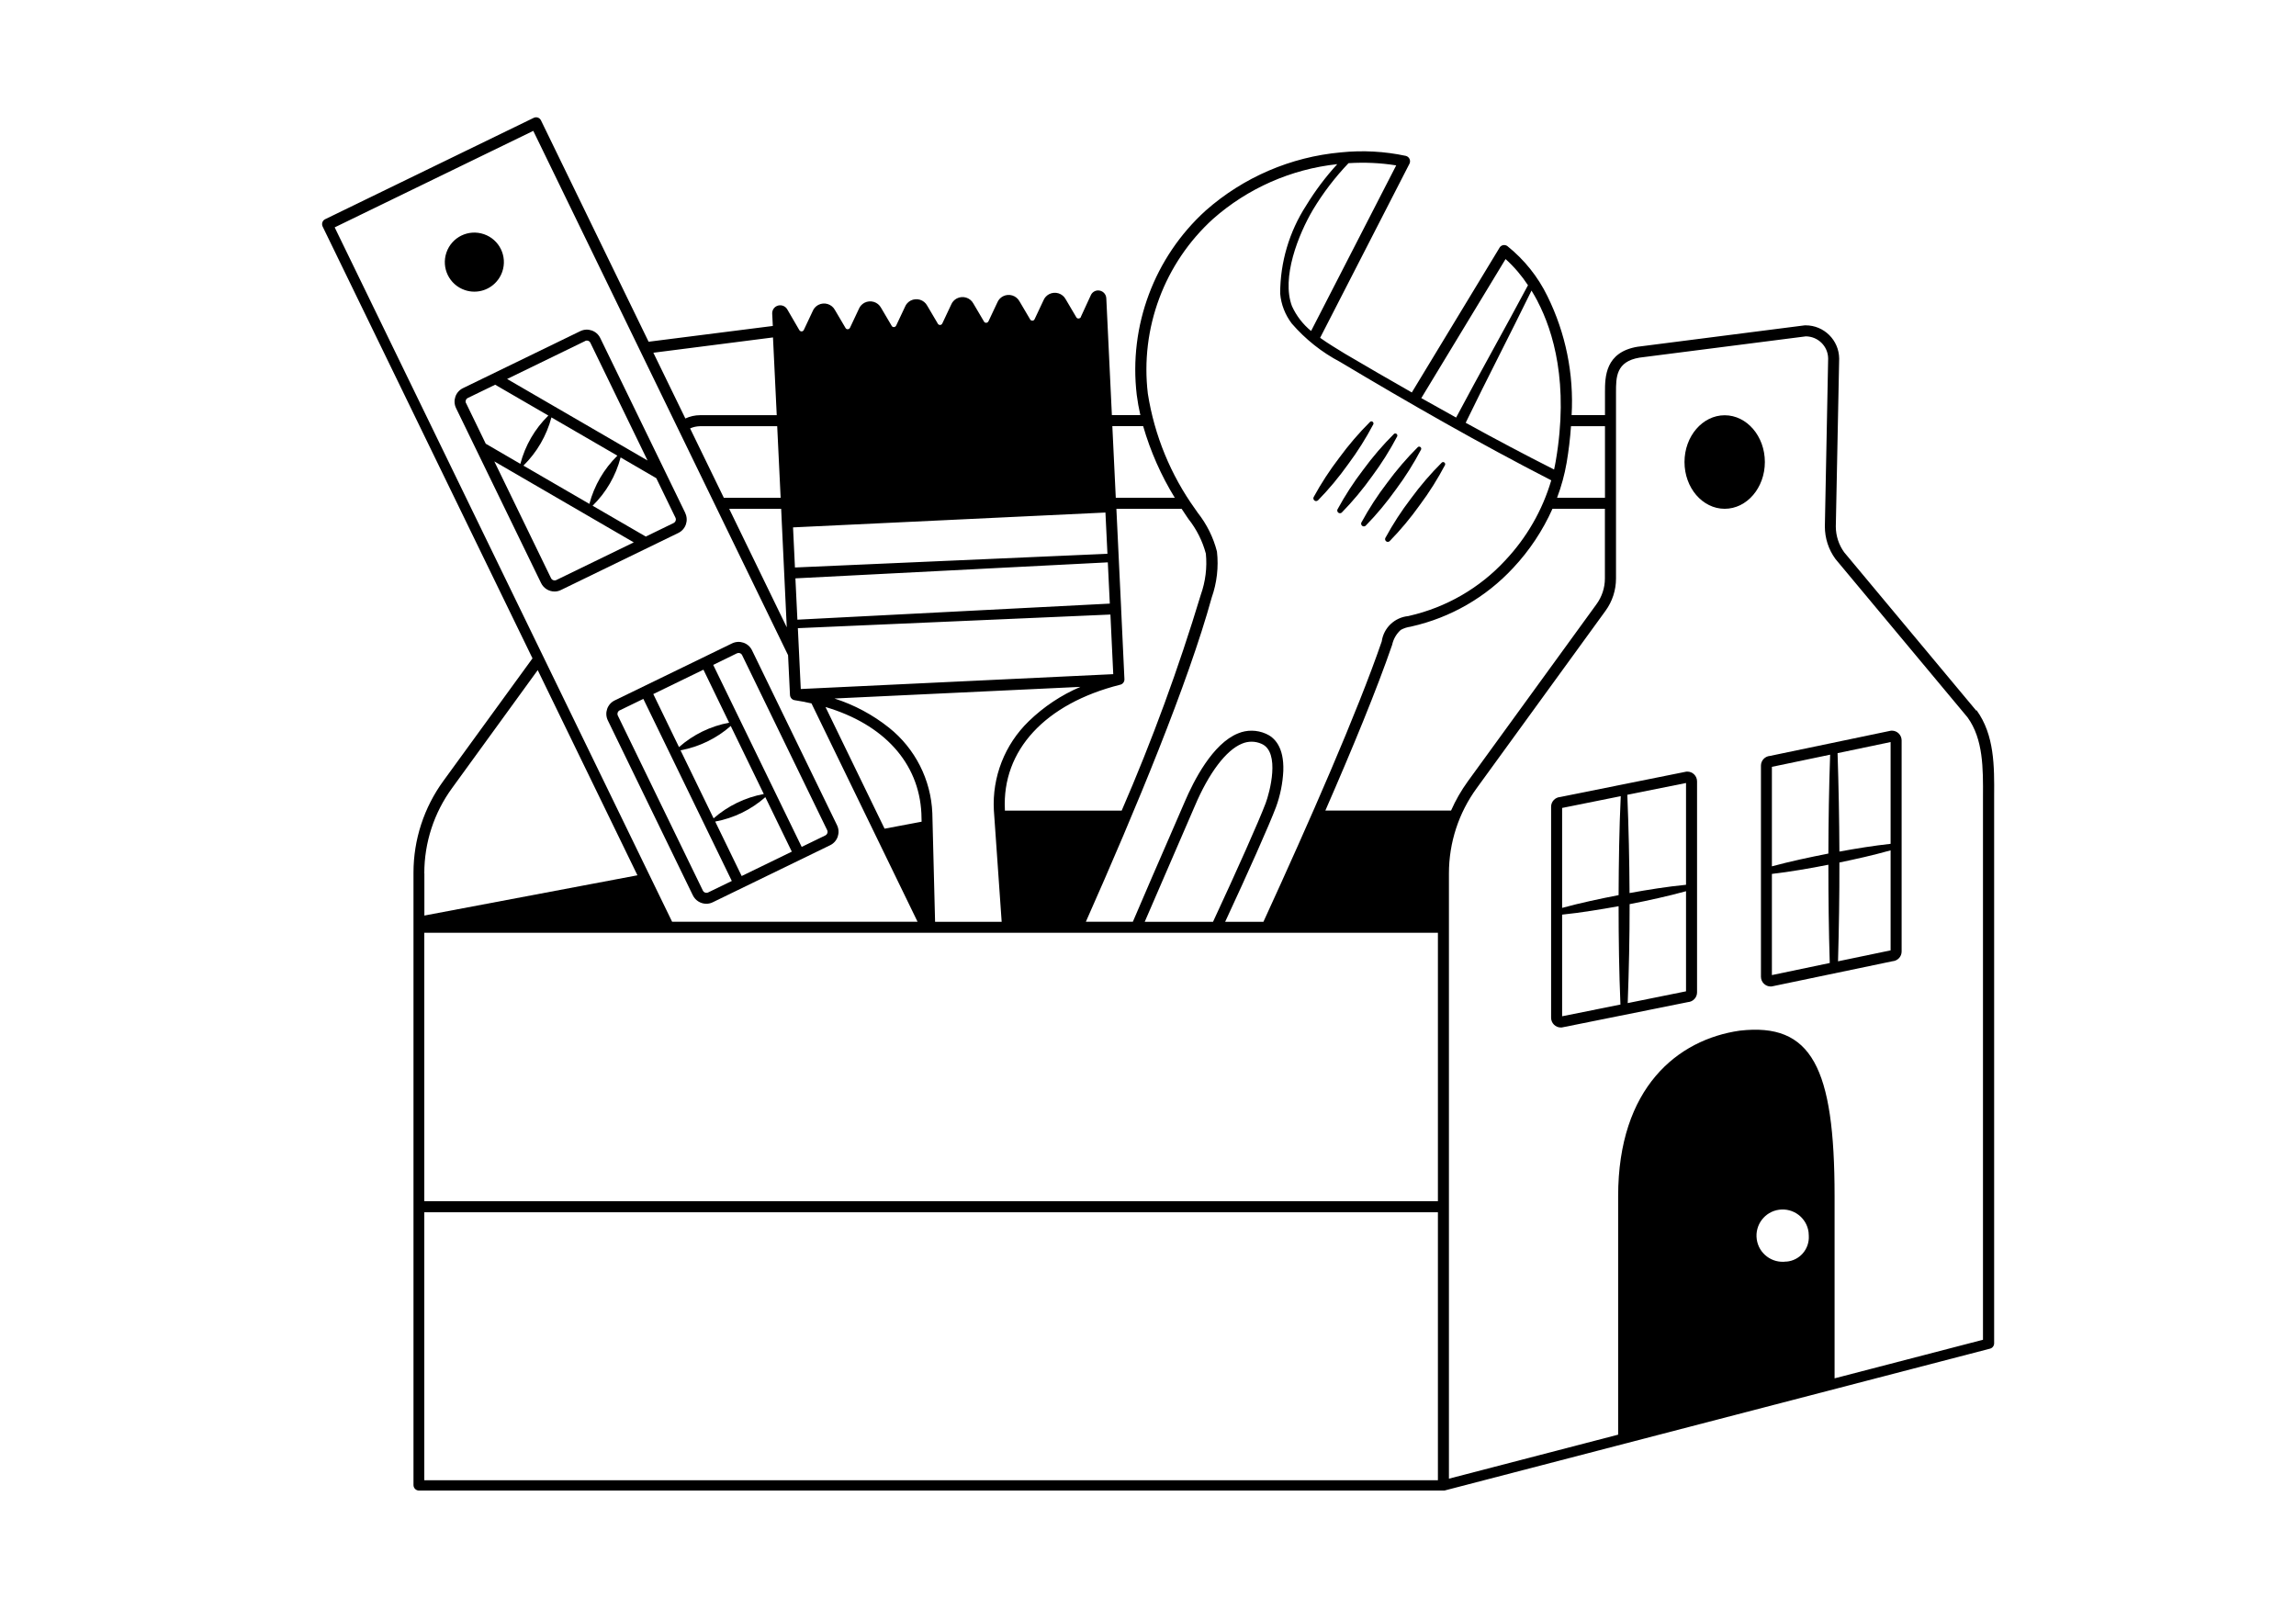 <?xml version="1.0" encoding="UTF-8"?>
<svg id="_レイヤー_1" data-name="レイヤー 1" xmlns="http://www.w3.org/2000/svg" viewBox="0 0 300 210.28">
  <defs>
    <style>
      .cls-1 {
        fill: none;
      }

      .cls-1, .cls-2 {
        stroke-width: 0px;
      }

      .cls-2 {
        fill: #000;
      }
    </style>
  </defs>
  <g id="_グループ_42050" data-name="グループ 42050">
    <rect id="_長方形_56692" data-name="長方形 56692" class="cls-1" width="300" height="210.28"/>
    <g id="illust_shindan-06" data-name="illust shindan-06">
      <path id="_パス_24021" data-name="パス 24021" class="cls-2" d="M61.98,38.11c1.65,0,3.11-1.05,3.65-2.61.69-2.02-.38-4.21-2.4-4.9s-4.21.38-4.9,2.4c-.69,2.02.38,4.21,2.4,4.9.4.14.82.21,1.25.21h0Z"/>
      <path id="_パス_24022" data-name="パス 24022" class="cls-2" d="M172.2,65.39c1.44-1.47,2.75-3.05,3.95-4.73,1.23-1.65,2.33-3.4,3.29-5.22.06-.14,0-.29-.14-.36-.09-.04-.2-.03-.28.04-1.46,1.45-2.8,3.02-4.02,4.68-1.25,1.63-2.38,3.36-3.36,5.16-.09.18,0,.39.17.48.13.06.28.04.39-.06h.01Z"/>
      <path id="_パス_24023" data-name="パス 24023" class="cls-2" d="M174.76,66.55c-.09.18,0,.39.17.48.13.06.28.04.39-.06,1.44-1.47,2.75-3.05,3.95-4.73,1.23-1.65,2.33-3.4,3.29-5.22.06-.14,0-.29-.14-.36-.09-.04-.2-.03-.28.04-1.46,1.45-2.8,3.02-4.02,4.68-1.25,1.63-2.37,3.36-3.35,5.16Z"/>
      <path id="_パス_24024" data-name="パス 24024" class="cls-2" d="M177.88,68.27c-.09.18,0,.39.17.48.13.06.28.04.39-.06,1.44-1.47,2.75-3.05,3.95-4.73,1.23-1.65,2.33-3.4,3.29-5.22.06-.14,0-.29-.14-.36-.09-.04-.2-.03-.28.04-1.46,1.45-2.8,3.02-4.02,4.68-1.25,1.63-2.37,3.36-3.35,5.16Z"/>
      <path id="_パス_24025" data-name="パス 24025" class="cls-2" d="M181.01,70.29c-.09.18,0,.39.17.48.13.06.28.04.39-.06,1.44-1.47,2.75-3.05,3.95-4.73,1.23-1.65,2.33-3.4,3.29-5.22.06-.14,0-.29-.14-.36-.09-.04-.2-.03-.28.04-1.46,1.45-2.8,3.02-4.02,4.68-1.25,1.63-2.37,3.36-3.35,5.16Z"/>
      <path id="_パス_24026" data-name="パス 24026" class="cls-2" d="M89.54,67.03l-11.11-22.86c-.47-.97-1.64-1.37-2.61-.9l-15.33,7.45c-.97.47-1.37,1.64-.9,2.61l11.11,22.86c.33.67,1.01,1.1,1.76,1.1.29,0,.58-.07.84-.2l15.33-7.45c.97-.47,1.37-1.64.9-2.61h0ZM76.46,44.55c.07-.03.14-.05.22-.05.2,0,.38.11.46.29l7.47,15.38-18.35-10.65,10.2-4.96h0ZM80.67,59.54c-1.76,1.73-3.03,3.91-3.66,6.3l-8.62-5c1.76-1.73,3.03-3.91,3.66-6.3l8.62,5ZM60.89,52.68c-.06-.12-.07-.26-.02-.39.04-.13.14-.23.26-.29l3.57-1.73,6.95,4.03c-1.77,1.73-3.03,3.91-3.66,6.31l-4.52-2.63-2.57-5.3ZM72.69,75.79c-.25.12-.56.02-.69-.24l-7.41-15.26,18.22,10.58-10.12,4.92h0ZM88.02,68.34l-3.64,1.77-6.95-4.03c1.77-1.73,3.03-3.91,3.66-6.31l4.66,2.71,2.51,5.17c.12.25.01.56-.24.69h0Z"/>
      <path id="_パス_24027" data-name="パス 24027" class="cls-2" d="M258.23,92.87l-.03-.04-17.24-20.67c-.7-.97-1.08-2.14-1.09-3.34l.44-21.96c-.02-2.42-1.99-4.36-4.4-4.35-.03,0-.06,0-.09,0l-21.79,2.79s-.02,0-.03,0c-4.29.7-4.29,3.99-4.29,5.95v2.99h-4.36c.31-5.36-.78-10.72-3.16-15.54-1.24-2.55-3.03-4.78-5.24-6.55-.33-.23-.77-.15-1,.18,0,.01-.02.02-.02.04l-11.46,18.91c-2.92-1.66-5.83-3.35-8.72-5.05-1.07-.66-2.2-1.33-3.26-2.09l11.67-22.74c.18-.35.04-.79-.31-.97-.05-.02-.1-.04-.15-.06-2.79-.6-5.66-.75-8.5-.46-6.54.59-12.73,3.25-17.66,7.6-6.72,6.1-10.08,15.08-9.01,24.1.11.87.27,1.75.47,2.63h-3.72l-.73-15.28c-.03-.58-.52-1.03-1.11-1.01-.41.02-.76.27-.92.64l-1.28,2.78v.04c-.08.17-.27.25-.45.19-.07-.03-.14-.09-.17-.16,0-.01-.01-.03-.02-.04l-1.35-2.29c-.42-.79-1.39-1.08-2.18-.67-.33.18-.59.46-.73.81l-1.13,2.4s-.01.03-.02.04c-.05.12-.16.21-.29.21-.13,0-.25-.06-.31-.18,0-.01-.01-.03-.02-.04l-1.35-2.29c-.42-.79-1.39-1.08-2.18-.67-.33.18-.59.46-.73.81l-1.13,2.4s-.01.03-.02.04c-.07.17-.26.25-.43.19-.07-.03-.14-.09-.17-.16,0-.01-.01-.03-.02-.04l-1.35-2.29c-.42-.79-1.39-1.08-2.18-.67-.33.18-.59.46-.73.81l-1.13,2.4s-.01.03-.02.04c-.05.12-.16.21-.29.21-.13,0-.25-.06-.31-.18,0-.01-.01-.03-.02-.04l-1.35-2.29c-.42-.79-1.39-1.08-2.18-.67-.33.18-.59.46-.73.81l-1.13,2.4s-.01.03-.02.04c-.07.17-.26.25-.43.19-.07-.03-.14-.09-.17-.16,0-.01-.01-.03-.02-.04l-1.35-2.29c-.42-.79-1.39-1.08-2.18-.67-.33.18-.59.46-.73.81l-1.13,2.4s-.01.03-.02.04c-.07.17-.26.25-.43.19-.07-.03-.14-.09-.17-.16,0-.01-.01-.03-.02-.04l-1.35-2.29c-.42-.79-1.39-1.08-2.18-.67-.33.18-.59.46-.73.81l-1.13,2.4s-.01.03-.02.04c-.05.12-.16.21-.29.21-.13,0-.25-.06-.31-.18,0-.01-.01-.02-.02-.03l-1.54-2.65c-.28-.51-.92-.7-1.43-.43-.36.19-.57.57-.55.98l.08,1.6-16.23,2.06-14.06-28.92c-.17-.36-.6-.51-.96-.33l-27.24,13.24c-.36.17-.5.6-.33.96l27.42,56.42-11.64,16.01c-2.54,3.48-3.91,7.68-3.91,11.99v80.02c0,.4.32.72.72.72h133.88c.06,0,.12,0,.18-.02l71.21-18.52c.32-.08.54-.37.54-.7v-71.47c.03-3.94.05-8.02-2.3-11.26h0ZM205.27,55.69h4.44v9.35h-6.26c.56-1.48.98-3.02,1.25-4.58.27-1.58.46-3.18.57-4.78h0ZM200.91,39.39c2.04,3.91,4.11,10.71,2.37,20.84-.06.37-.14.74-.22,1.12-3.88-1.96-7.73-4-11.55-6.11,2.8-5.77,5.77-11.48,8.6-17.27.27.44.54.91.81,1.42h0ZM196.72,33.85c1.12,1.01,2.1,2.16,2.93,3.42-3.08,5.78-6.31,11.49-9.39,17.29-1.52-.84-3.04-1.69-4.55-2.54l11.01-18.17h0ZM176.22,21.32c2.08-.13,4.16-.04,6.21.29l-11.12,21.64c-1.07-.88-1.93-1.99-2.5-3.25-1.4-3.71.82-9.34,2.76-12.62,1.32-2.19,2.88-4.23,4.64-6.07h0ZM158.49,28.61c4.54-4.01,10.21-6.51,16.24-7.16-1.52,1.66-2.88,3.47-4.06,5.4-2.22,3.43-3.4,7.43-3.4,11.51.12,1.42.65,2.78,1.52,3.92,1.78,2.05,3.91,3.75,6.31,5.01,9.05,5.41,18.17,10.63,27.55,15.45.02,0,.03,0,.04.02-1.15,3.91-3.21,7.49-6.01,10.46-3.35,3.63-7.73,6.15-12.55,7.25l-.12.03c-1.78.17-3.22,1.53-3.47,3.31-3.19,9.28-9.47,23.58-15.46,36.64h-5c3-6.45,5.76-12.65,6.64-14.98.56-1.52.88-3.12.96-4.74.11-3.16-1.18-4.39-2.28-4.86-1.16-.51-2.48-.53-3.64-.04-3.32,1.34-5.79,6.19-6.97,8.96-.37.87-1.09,2.51-1.99,4.59-1.36,3.12-3.1,7.12-4.78,11.06h-6.14c6.52-14.68,13.39-31.26,16.44-42.35.68-1.93.92-3.99.69-6.02-.47-1.85-1.33-3.57-2.51-5.07-.11-.16-.21-.31-.32-.46-3.22-4.48-5.34-9.65-6.2-15.1-1.02-8.54,2.15-17.05,8.52-22.84v.02ZM158.49,120.45h-8.92c1.61-3.75,3.25-7.52,4.54-10.49.9-2.08,1.62-3.72,1.99-4.6,1.85-4.37,4.11-7.35,6.18-8.19.82-.35,1.74-.34,2.55.02,2.5,1.07,1.06,6.4.54,7.77-.9,2.38-3.79,8.86-6.87,15.48h-.01ZM129.86,105.87l1.02,14.58h-8.7l-.36-14.21c-.18-4.36-2.24-8.42-5.64-11.14-2.13-1.7-4.55-3-7.15-3.83l16.07-.76,16.07-.76c-2.51,1.07-4.79,2.59-6.75,4.49-3.14,3.04-4.8,7.29-4.56,11.65h0ZM120.41,107.37l-4.83.91-7.72-15.9c7.61,2.26,12.21,7.28,12.53,13.9l.03,1.09h0ZM146.37,89.47c.34-.08.57-.39.55-.73l-.43-9.19v-.03s0-.02,0-.03l-.62-13h8.53c.19.29.38.57.57.86.11.16.21.31.32.47,1.06,1.34,1.83,2.87,2.27,4.52.18,1.82-.05,3.65-.66,5.37-2.9,9.6-6.35,19.01-10.34,28.21h-15.26v-.14c-.38-7.74,5.25-13.84,15.06-16.31h0ZM149.37,55.69c.95,3.29,2.34,6.44,4.13,9.35h-7.71l-.45-9.36h4.02ZM145.45,88.09l-20.41.97-20.41.97-.38-7.95,40.84-1.78.37,7.79ZM145.01,78.87l-40.82,2.1-.26-5.4,40.82-2.09.26,5.39ZM124.03,67.94l20.41-.97.26,5.39-40.83,1.79-.25-5.24,20.41-.97h0ZM102.15,68.26l.65,13.71-7.52-15.48h6.79l.08,1.77ZM102,65.05h-7.42l-4.41-9.07c.41-.19.85-.28,1.31-.29h10.07l.45,9.36h0ZM101,44.09l.49,10.16h-10.01c-.67,0-1.33.15-1.93.43l-4.18-8.59,15.63-2h0ZM43.73,29.71l25.95-12.61,33.29,68.51.25,5.2c.02.34.27.63.61.68h0c.75.11,1.48.26,2.2.42l13.86,28.53h-32.07L43.73,29.71ZM55.44,114.11c0-4.01,1.27-7.91,3.64-11.15l11.18-15.4,13.03,26.81-27.84,5.26v-5.52h0ZM187.88,193.42H55.44v-35.02h132.44v35.02ZM187.88,156.95H55.44v-35.07h132.44v35.07ZM173.17,105.92c3.56-8.15,6.74-15.87,8.73-21.66.16-.75.55-1.43,1.12-1.95.4-.22.83-.36,1.27-.42l.13-.03c5.11-1.15,9.74-3.82,13.3-7.66,2.13-2.27,3.86-4.88,5.13-7.72h6.85v9.11c0,1.21-.39,2.39-1.1,3.36l-16.82,23.16c-.86,1.19-1.59,2.46-2.18,3.8h-16.43,0ZM233.4,164.84c-1.87.26-3.6-1.04-3.86-2.91s1.04-3.6,2.91-3.86c1.87-.26,3.6,1.04,3.86,2.91.02.16.03.32.03.48.11,1.75-1.2,3.26-2.94,3.39ZM259.1,104.12v70.94l-19.39,5.04v-23.8c0-16.84-3-22.71-12.39-21.63-8.11,1.16-15.89,7.44-15.89,21.63v31.16l-22.11,5.75v-79.09c0-4.01,1.27-7.91,3.64-11.15l16.82-23.16c.89-1.22,1.37-2.7,1.37-4.22v-24.33c0-1.97,0-4.02,3.07-4.53l21.73-2.78c1.6.01,2.9,1.29,2.92,2.89l-.43,21.95h0c0,1.53.48,3.01,1.37,4.23l.03.04,17.24,20.67c2.07,2.86,2.04,6.69,2.02,10.39h0Z"/>
      <path id="_パス_24028" data-name="パス 24028" class="cls-2" d="M220.46,100.82s-.09,0-.14.01l-16.46,3.31c-.67.05-1.19.6-1.19,1.27v27.57c0,.71.57,1.28,1.28,1.28h0s.09,0,.14-.01l16.46-3.31c.67-.05,1.19-.6,1.19-1.27v-27.57c0-.71-.57-1.28-1.28-1.28ZM204.11,132.79v-13.28c1.28-.13,2.54-.3,3.81-.5,1.16-.18,2.36-.38,3.57-.6,0,4.28.06,8.56.24,12.85l-7.62,1.53h0ZM211.49,116.96c-2.45.48-4.97,1.01-7.38,1.67v-13.06l7.66-1.54c-.2,4.31-.26,8.62-.28,12.93h0ZM220.3,129.53l-7.62,1.54c.16-4.31.25-8.61.25-12.93,1.29-.25,2.58-.52,3.8-.8,1.19-.27,2.38-.56,3.57-.89v13.08h0ZM220.3,115.61c-2.45.24-4.95.64-7.38,1.08-.02-4.28-.12-8.56-.29-12.84l7.67-1.54v13.3Z"/>
      <path id="_パス_24029" data-name="パス 24029" class="cls-2" d="M247.19,95.47s-.09,0-.14.01l-15.77,3.29c-.67.05-1.19.6-1.19,1.27v27.58c0,.71.57,1.28,1.28,1.28h0s.09,0,.14-.01l15.77-3.29c.67-.05,1.19-.6,1.19-1.27v-27.58c0-.71-.57-1.28-1.28-1.28ZM231.52,127.42v-13.23c1.22-.14,2.43-.32,3.64-.52,1.23-.2,2.48-.43,3.74-.68,0,2.14.01,4.27.04,6.41s.07,4.28.14,6.43l-7.56,1.58ZM238.9,111.53c-2.48.49-4.94,1.01-7.38,1.67v-13l7.61-1.59c-.15,4.31-.22,8.61-.23,12.92h0ZM247.03,124.18l-6.87,1.43c.12-4.3.19-8.6.18-12.91,1.11-.23,2.21-.47,3.29-.72,1.14-.27,2.27-.55,3.4-.87v13.07ZM247.03,110.26c-2.22.24-4.48.61-6.69,1.01-.02-4.29-.1-8.57-.24-12.86l6.93-1.45v13.3Z"/>
      <path id="_パス_24030" data-name="パス 24030" class="cls-2" d="M225.35,54.26c-2.89,0-5.25,2.74-5.25,6.11s2.35,6.11,5.25,6.11,5.25-2.74,5.25-6.11-2.35-6.11-5.25-6.11Z"/>
      <path id="_パス_24031" data-name="パス 24031" class="cls-2" d="M92.3,118.09c.29,0,.58-.07.84-.2l15.33-7.45h0c.97-.47,1.37-1.64.9-2.61l-11.11-22.86c-.47-.97-1.64-1.37-2.61-.9l-15.33,7.45c-.97.47-1.37,1.64-.9,2.61l11.11,22.86c.33.67,1.01,1.1,1.76,1.1h0ZM96.91,114.47l-3.46-7.12c2.43-.45,4.69-1.55,6.55-3.19l3.46,7.12-6.56,3.19h0ZM93.24,106.93l-4.32-8.89c2.43-.45,4.7-1.55,6.56-3.18l4.32,8.89c-2.43.45-4.7,1.55-6.56,3.18h0ZM96.29,85.37c.07-.03.15-.05.22-.05.2,0,.38.11.46.29l11.11,22.86c.12.25.02.56-.24.69l-3.09,1.5-11.56-23.78,3.09-1.51ZM91.91,87.5l3.36,6.93c-2.43.45-4.69,1.55-6.55,3.19l-3.36-6.93,6.56-3.19h0ZM80.97,92.82l3.09-1.5,11.56,23.79-3.09,1.5c-.25.12-.56.02-.69-.24l-11.11-22.86c-.12-.25-.02-.56.23-.69h0Z"/>
    </g>
  </g>
</svg>